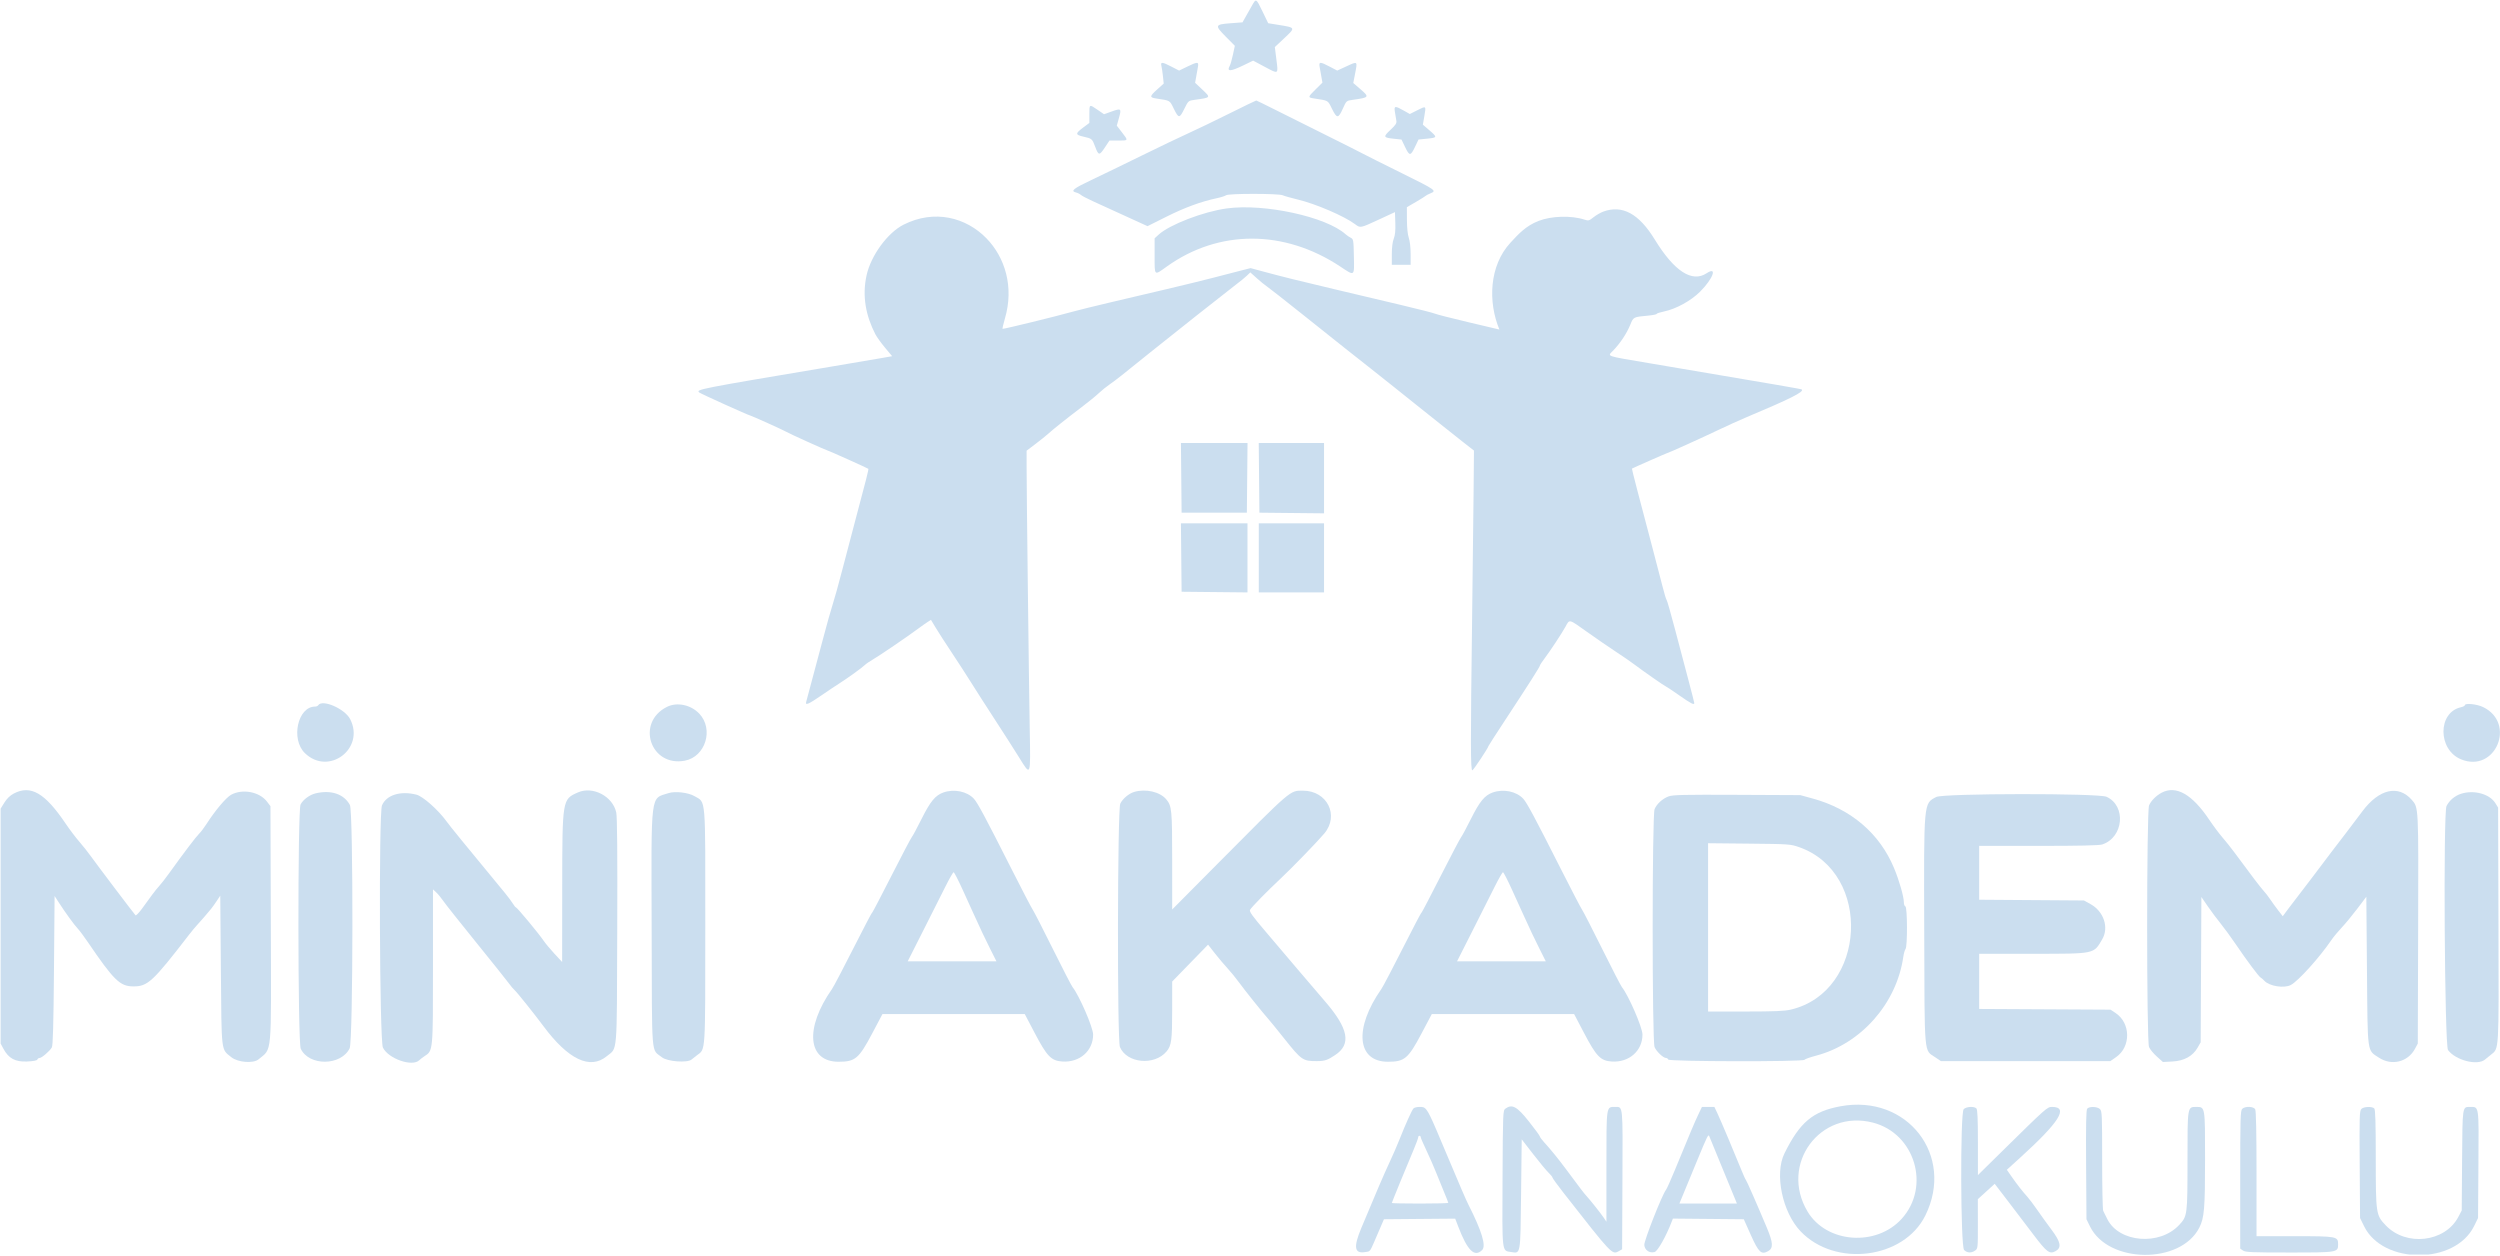 <svg width="400" height="201" viewBox="0 0 400 201" fill="none" xmlns="http://www.w3.org/2000/svg">
<g clip-path="url(#clip0_9_31)">
<path fill-rule="evenodd" clip-rule="evenodd" d="M92.47 126.787C89.968 127.89 89.971 127.872 89.955 141.867L89.942 153.916L88.73 152.616C88.063 151.901 87.266 150.943 86.959 150.487C86.208 149.374 82.726 145.181 82.553 145.181C82.478 145.181 82.259 144.916 82.068 144.592C81.877 144.268 81.286 143.477 80.756 142.835C74.113 134.785 72.063 132.272 71.439 131.41C70.099 129.562 67.661 127.405 66.615 127.142C64.064 126.499 61.826 127.199 61.119 128.859C60.588 130.106 60.725 166.496 61.265 167.611C62.131 169.401 65.977 170.738 67.085 169.634C67.241 169.478 67.614 169.191 67.912 168.996C69.298 168.09 69.277 168.305 69.277 154.62V142.299L69.8 142.786C70.088 143.054 70.602 143.68 70.943 144.177C71.283 144.674 73.648 147.656 76.198 150.803C78.747 153.951 81.094 156.888 81.412 157.329C81.73 157.771 82.151 158.268 82.347 158.434C82.692 158.724 85.504 162.239 86.948 164.183C90.912 169.522 94.403 171.187 97.063 169.008C98.832 167.558 98.687 169.268 98.758 148.996C98.802 136.395 98.754 130.717 98.599 129.996C98.038 127.401 94.856 125.736 92.47 126.787Z" fill="#CBDEEF"/>
<path fill-rule="evenodd" clip-rule="evenodd" d="M266.974 127.423C265.996 127.788 265.102 128.601 264.734 129.461C264.326 130.415 264.324 166.559 264.732 167.536C265.024 168.236 266.12 169.277 266.565 169.277C266.713 169.277 266.872 169.39 266.918 169.528C267.028 169.859 288.488 169.899 288.712 169.568C288.791 169.452 289.623 169.155 290.562 168.909C297.748 167.027 303.454 160.571 304.525 153.112C304.604 152.56 304.767 151.985 304.888 151.835C305.209 151.434 305.185 145.135 304.862 145.028C304.728 144.983 304.618 144.697 304.618 144.393C304.618 143.465 303.879 140.883 303.037 138.867C300.736 133.358 296.168 129.454 290.06 127.773L288.052 127.221L277.912 127.173C269.369 127.134 267.645 127.173 266.974 127.423ZM286.528 161.538C298.651 158.681 299.619 139.659 287.851 135.54C286.489 135.064 286.245 135.046 279.869 134.982L273.293 134.915V148.381V161.847L279.267 161.844C283.887 161.842 285.533 161.773 286.528 161.538Z" fill="#CBDEEF"/>
<path fill-rule="evenodd" clip-rule="evenodd" d="M345.884 126.821C345.008 127.275 344.168 128.118 343.851 128.859C343.445 129.807 343.44 166.559 343.845 167.527C343.994 167.882 344.555 168.565 345.092 169.045L346.068 169.918L347.582 169.84C349.455 169.744 350.838 168.985 351.615 167.629L352.108 166.767L352.165 155.144L352.221 143.521L353.24 145.003C353.801 145.819 354.737 147.073 355.32 147.791C355.904 148.509 356.992 150 357.739 151.104C359.421 153.592 361.442 156.302 361.686 156.396C361.787 156.435 362.067 156.678 362.31 156.937C363.118 157.798 365.459 158.166 366.529 157.599C367.729 156.963 371.091 153.24 373.03 150.398C373.371 149.9 374.119 148.996 374.692 148.39C375.266 147.785 376.383 146.432 377.175 145.383L378.614 143.478L378.715 155.323C378.829 168.828 378.71 167.965 380.629 169.227C382.672 170.57 385.264 169.929 386.403 167.798L386.847 166.968L386.903 148.635C386.962 128.902 386.978 129.22 385.888 127.98C383.727 125.518 380.643 126.235 377.973 129.819C377.069 131.034 375.874 132.615 375.317 133.333C374.014 135.016 372.497 137.012 370.053 140.261C368.973 141.697 367.904 143.097 367.678 143.373C367.451 143.65 366.81 144.488 366.253 145.236L365.24 146.596L364.496 145.637C364.086 145.11 363.512 144.317 363.219 143.876C362.926 143.434 362.472 142.846 362.209 142.57C361.777 142.117 360.088 139.897 357.48 136.356C356.955 135.644 356.104 134.576 355.587 133.983C355.071 133.389 354.122 132.119 353.479 131.16C350.743 127.084 348.189 125.625 345.884 126.821Z" fill="#CBDEEF"/>
<path fill-rule="evenodd" clip-rule="evenodd" d="M150.929 126.801C149.649 127.257 148.85 128.228 147.454 131.024C146.737 132.46 146.033 133.77 145.889 133.936C145.745 134.101 144.295 136.857 142.666 140.06C141.037 143.263 139.645 145.929 139.572 145.984C139.499 146.039 139.07 146.807 138.618 147.691C134.671 155.416 133.428 157.802 133.12 158.242C128.713 164.535 129.197 169.88 134.173 169.88C136.829 169.88 137.411 169.392 139.535 165.382L141.194 162.249H152.578H163.962L165.535 165.247C167.526 169.043 168.192 169.729 169.992 169.844C172.757 170.02 174.9 168.137 174.9 165.53C174.9 164.405 172.675 159.275 171.605 157.932C171.429 157.711 170.007 154.955 168.445 151.807C166.883 148.66 165.442 145.851 165.243 145.566C165.044 145.282 163.514 142.345 161.843 139.04C157.671 130.789 156.409 128.433 155.823 127.799C154.725 126.611 152.649 126.188 150.929 126.801ZM155.568 145.755C155.265 145.09 154.613 143.654 154.006 142.319C153.315 140.801 152.675 139.558 152.582 139.558C152.489 139.558 151.905 140.575 151.283 141.817C150.662 143.06 149.046 146.268 147.692 148.946L145.231 153.815H152.332H159.433L158.449 151.857C157.566 150.1 156.984 148.87 155.672 145.984L155.568 145.755Z" fill="#CBDEEF"/>
<path fill-rule="evenodd" clip-rule="evenodd" d="M238.825 126.801C237.545 127.257 236.746 128.228 235.35 131.024C234.633 132.46 233.929 133.77 233.785 133.936C233.641 134.101 232.191 136.857 230.562 140.06C228.933 143.263 227.541 145.929 227.468 145.984C227.395 146.039 226.966 146.807 226.514 147.691C222.567 155.416 221.324 157.802 221.016 158.242C216.609 164.535 217.093 169.88 222.069 169.88C224.725 169.88 225.307 169.392 227.431 165.382L229.09 162.249H240.474H251.858L253.431 165.247C255.422 169.043 256.088 169.729 257.888 169.844C260.653 170.02 262.796 168.137 262.796 165.53C262.796 164.405 260.571 159.275 259.501 157.932C259.325 157.711 257.903 154.955 256.341 151.807C254.779 148.66 253.338 145.851 253.139 145.566C252.94 145.282 251.41 142.345 249.739 139.04C245.567 130.789 244.305 128.433 243.719 127.799C242.621 126.611 240.545 126.188 238.825 126.801ZM243.464 145.755C243.161 145.09 242.508 143.654 241.902 142.319C241.211 140.801 240.571 139.558 240.478 139.558C240.385 139.558 239.801 140.575 239.179 141.817C238.558 143.06 236.942 146.268 235.588 148.946L233.127 153.815H240.228H247.329L246.345 151.857C245.462 150.1 244.88 148.87 243.568 145.984L243.464 145.755Z" fill="#CBDEEF"/>
<path d="M50.42 113.052C50.618 113.052 50.835 112.962 50.904 112.851C51.542 111.818 55.172 113.389 56.03 115.071C58.438 119.791 52.574 124.183 48.781 120.499C46.489 118.273 47.638 113.052 50.42 113.052Z" fill="#CBDEEF"/>
<path d="M48.092 128.715C48.496 127.934 49.549 127.159 50.515 126.932C52.988 126.353 55.026 127.045 55.981 128.789C56.544 129.817 56.507 166.602 55.942 167.74C54.543 170.557 49.447 170.596 48.12 167.8C47.641 166.791 47.615 129.639 48.092 128.715Z" fill="#CBDEEF"/>
<path fill-rule="evenodd" clip-rule="evenodd" d="M2.19 126.973C1.609 127.28 1.098 127.775 0.703 128.413L0.1 129.386V148.177V166.968L0.545 167.798C1.368 169.338 2.439 169.92 4.302 169.841C5.333 169.797 5.921 169.686 5.975 169.525C6.02 169.389 6.182 169.277 6.335 169.277C6.676 169.277 7.958 168.172 8.291 167.593C8.471 167.279 8.56 164.061 8.635 155.266L8.735 143.363L9.421 144.423C10.48 146.059 11.896 148.007 12.442 148.579C12.713 148.864 13.427 149.819 14.029 150.703C18.226 156.868 19.192 157.811 21.322 157.824C23.633 157.839 24.433 157.097 30.271 149.525C30.685 148.987 31.248 148.31 31.522 148.019C32.021 147.489 33.132 146.205 33.779 145.412C33.969 145.18 34.376 144.609 34.683 144.146L35.241 143.302L35.341 155.235C35.454 168.66 35.352 167.81 37.016 169.155C38.054 169.994 40.539 170.188 41.365 169.495C43.56 167.654 43.402 169.401 43.333 147.775L43.273 128.985L42.709 128.246C41.518 126.684 38.8 126.168 36.988 127.159C36.166 127.608 34.437 129.661 33.001 131.895C32.622 132.485 32.104 133.163 31.851 133.401C31.406 133.821 29.389 136.48 27.113 139.65C26.508 140.492 25.783 141.426 25.502 141.725C25.221 142.024 24.695 142.676 24.333 143.173C23.971 143.67 23.26 144.646 22.753 145.343C22.246 146.04 21.763 146.537 21.681 146.447C21.384 146.125 15.342 138.136 14.571 137.045C14.136 136.43 13.293 135.366 12.699 134.68C12.105 133.995 11.132 132.711 10.537 131.827C7.196 126.862 4.914 125.535 2.19 126.973Z" fill="#CBDEEF"/>
<path fill-rule="evenodd" clip-rule="evenodd" d="M200.31 0.904C200.029 1.401 199.574 2.205 199.3 2.692L198.8 3.577L196.874 3.721C194.371 3.909 194.324 4.05 196.15 5.891L197.576 7.329L197.273 8.735C197.107 9.508 196.884 10.297 196.779 10.489C196.23 11.483 196.824 11.479 198.905 10.473L200.502 9.701L202.37 10.697C204.608 11.891 204.53 11.942 204.221 9.496L203.973 7.53L205.4 6.192C207.338 4.376 207.365 4.436 204.418 3.959L202.912 3.715L202.013 1.857C200.972 -0.291 200.982 -0.286 200.31 0.904ZM185.824 10.537C185.893 10.81 186.004 11.56 186.071 12.203L186.193 13.373L185.165 14.297C183.916 15.42 183.896 15.59 184.99 15.759C187.297 16.114 187.128 16.016 187.808 17.394C188.592 18.983 188.717 18.983 189.501 17.394C190.122 16.135 190.148 16.112 191.1 15.979C193.814 15.599 193.772 15.66 192.296 14.264L191.218 13.245L191.387 12.295C191.48 11.773 191.608 11.052 191.671 10.693C191.817 9.86 191.613 9.857 189.945 10.667L188.655 11.294L187.442 10.667C185.948 9.895 185.657 9.872 185.824 10.537ZM211.14 10.693C211.203 11.052 211.33 11.768 211.422 12.284L211.589 13.223L210.513 14.285C209.218 15.565 209.214 15.593 210.291 15.759C212.599 16.114 212.43 16.016 213.11 17.394C213.898 18.994 214.131 18.994 214.848 17.395C215.418 16.124 215.428 16.115 216.396 15.98C219.127 15.597 219.157 15.553 217.599 14.208L216.524 13.28L216.789 11.911C217.218 9.692 217.293 9.756 215.316 10.667L213.956 11.294L212.751 10.661C211.209 9.852 210.994 9.856 211.14 10.693ZM196.687 18.168C194.367 19.325 191.431 20.739 190.161 21.311C188.891 21.883 185.537 23.489 182.707 24.88C179.878 26.271 176.241 28.035 174.625 28.799C171.71 30.177 171.235 30.566 172.175 30.802C172.443 30.869 172.782 31.038 172.928 31.177C173.074 31.316 173.916 31.761 174.799 32.165C175.683 32.569 178.025 33.639 180.005 34.543L183.605 36.186L186.632 34.671C189.559 33.206 192.171 32.246 194.679 31.715C195.341 31.575 196.01 31.362 196.165 31.242C196.552 30.943 204.588 30.946 205.24 31.245C205.506 31.367 206.581 31.672 207.631 31.923C210.506 32.61 215.099 34.584 216.804 35.865C217.662 36.51 217.634 36.515 220.597 35.141L223.193 33.937L223.251 35.677C223.292 36.894 223.217 37.649 223 38.19C222.807 38.674 222.691 39.601 222.691 40.667V42.369H224.197H225.703L225.7 40.612C225.698 39.596 225.575 38.517 225.407 38.052C225.23 37.559 225.115 36.457 225.109 35.2L225.1 33.15L226.556 32.305C227.357 31.84 228.057 31.402 228.112 31.331C228.168 31.26 228.507 31.083 228.865 30.938C229.913 30.514 229.774 30.417 224.247 27.687C221.348 26.255 218.569 24.864 218.072 24.594C217.575 24.325 214.756 22.906 211.806 21.44C208.857 19.974 205.243 18.171 203.774 17.432C202.306 16.694 201.059 16.084 201.004 16.078C200.949 16.071 199.006 17.012 196.687 18.168ZM174.297 18.269V19.671L173.293 20.42C172.028 21.365 172.035 21.566 173.343 21.861C174.715 22.17 174.749 22.199 175.23 23.483C175.764 24.911 175.9 24.921 176.777 23.6L177.514 22.49H178.918C180.567 22.49 180.551 22.524 179.504 21.166L178.687 20.107L179.03 18.883C179.459 17.355 179.389 17.292 177.876 17.836L176.645 18.279L175.62 17.573C174.28 16.651 174.297 16.642 174.297 18.269ZM223.182 17.901C223.255 18.382 223.359 19.008 223.413 19.292C223.493 19.715 223.324 19.983 222.494 20.76C221.277 21.898 221.316 22.017 222.967 22.193L224.243 22.33L224.809 23.514C225.515 24.991 225.69 24.991 226.397 23.511L226.965 22.324L228.342 22.186C229.991 22.02 230.005 21.969 228.688 20.835L227.658 19.947L227.895 18.585C228.189 16.898 228.207 16.913 226.762 17.643L225.571 18.244L224.741 17.772C223.178 16.885 223.03 16.897 223.182 17.901ZM196.285 33.348C192.544 33.86 187.141 35.936 185.388 37.537L184.739 38.13V40.953C184.739 44.214 184.633 44.122 186.684 42.65C194.984 36.696 205.469 36.695 214.448 42.65C216.792 44.205 216.688 44.283 216.622 41.02C216.569 38.392 216.545 38.254 216.116 38.04C215.868 37.917 215.504 37.67 215.307 37.491C212.204 34.683 202.302 32.526 196.285 33.348ZM256.526 33.856C256.084 34.018 255.382 34.424 254.964 34.76C254.265 35.322 254.152 35.351 253.51 35.139C251.425 34.451 248.207 34.544 246.156 35.353C244.155 36.142 243.022 37.365 241.652 38.855C238.269 42.536 238.061 48.312 239.904 52.727L234.962 51.558C232.244 50.916 229.839 50.301 229.618 50.193C229.398 50.084 226.913 49.45 224.096 48.782C221.28 48.115 216.536 46.991 213.554 46.285C207.674 44.893 205.214 44.282 202.106 43.442L200.095 42.899L198.391 43.333C197.454 43.572 195.512 44.074 194.076 44.449C192.641 44.824 189.342 45.631 186.747 46.242C184.152 46.853 180.04 47.821 177.61 48.393C175.181 48.966 172.56 49.611 171.787 49.828C168.986 50.613 160.778 52.625 160.422 52.614C160.355 52.612 160.52 51.865 160.788 50.954C162.272 45.904 160.799 41.179 157.831 38.13C154.571 34.781 149.506 33.456 144.573 35.946C142.015 37.238 139.35 40.884 138.652 44.047C137.91 47.408 138.555 50.561 140.062 53.486C140.282 53.912 140.975 54.875 141.602 55.626L142.743 56.992L141 57.299C140.041 57.469 136.501 58.07 133.133 58.636C111.649 62.246 111.301 62.314 111.892 62.805C112.129 63.001 119.793 66.466 119.991 66.466C120.143 66.466 125.599 68.929 125.809 69.092C126.03 69.264 132.271 72.088 132.43 72.088C132.558 72.088 138.827 74.905 138.931 75.009C139.01 75.088 138.612 76.658 136.644 84.036C136.172 85.803 135.317 89.056 134.744 91.265C134.171 93.474 133.492 95.914 133.235 96.687C132.978 97.46 132.256 100.035 131.63 102.41C130.49 106.733 129.181 111.639 128.99 112.299C128.812 112.917 129.36 112.686 131.383 111.293C132.464 110.549 133.774 109.673 134.295 109.346C135.527 108.572 137.958 106.818 138.382 106.396C138.565 106.214 139.153 105.812 139.688 105.502C140.712 104.911 145.174 101.872 146.888 100.598C147.44 100.188 148.131 99.7 148.423 99.515L148.955 99.177L149.716 100.442C150.134 101.138 151.295 102.938 152.296 104.443C153.297 105.948 154.701 108.116 155.415 109.262C156.129 110.408 157.846 113.085 159.23 115.211C160.614 117.336 162.334 120.024 163.052 121.184C164.951 124.251 164.894 124.399 164.759 116.717C164.62 108.851 164.257 78.498 164.257 74.754V72.111L165.713 71.007C166.514 70.4 167.395 69.693 167.671 69.436C168.355 68.799 170.789 66.861 173.092 65.12C174.142 64.326 175.368 63.326 175.817 62.897C176.266 62.469 177.079 61.814 177.624 61.444C178.455 60.878 179.667 59.922 184.036 56.387C186.463 54.423 196.768 46.271 197.682 45.592C198.339 45.104 199.141 44.452 199.464 44.143L200.051 43.583L201.08 44.509C201.645 45.019 202.334 45.581 202.61 45.758C202.887 45.935 205.605 48.069 208.652 50.5C215.453 55.926 215.88 56.266 219.378 59.017C220.924 60.234 222.641 61.597 223.193 62.047C223.745 62.497 225.134 63.608 226.279 64.515C227.425 65.422 229.261 66.888 230.36 67.771C231.459 68.655 233.14 69.988 234.095 70.734L235.833 72.091L235.776 78.565C235.745 82.127 235.636 91.456 235.534 99.297C235.277 119.043 235.285 123.345 235.577 123.248C235.782 123.18 238.153 119.608 238.153 119.368C238.153 119.319 239.357 117.449 240.828 115.212C244.602 109.475 246.385 106.675 246.386 106.487C246.387 106.398 246.753 105.843 247.199 105.254C248.046 104.137 249.966 101.219 250.487 100.256C251.143 99.045 250.984 99.007 253.846 101.047C255.32 102.097 257.43 103.549 258.534 104.272C259.639 104.996 260.981 105.921 261.517 106.328C262.889 107.369 266.432 109.839 266.552 109.839C266.608 109.839 267.556 110.472 268.661 111.245C270.574 112.584 271.084 112.847 271.084 112.492C271.084 112.405 270.689 110.846 270.205 109.028C269.721 107.21 268.756 103.554 268.059 100.904C267.363 98.253 266.731 96.039 266.655 95.984C266.579 95.929 266.292 94.98 266.016 93.876C265.741 92.771 264.951 89.744 264.261 87.149C262.36 80 261.067 75.01 261.108 74.979C261.222 74.892 266.678 72.49 266.759 72.49C266.917 72.49 272.374 70.023 274.983 68.772C276.298 68.141 278.286 67.242 279.4 66.773C286.428 63.819 288.668 62.698 288.293 62.322C288.204 62.233 286.006 61.854 264.082 58.145C256.633 56.885 257.172 57.071 258.114 56.085C259.209 54.941 260.241 53.431 260.842 51.966C261.361 50.701 261.314 50.725 263.705 50.498C264.45 50.428 265.06 50.305 265.06 50.225C265.06 50.145 265.597 49.97 266.252 49.834C268.159 49.44 270.56 48.122 272.008 46.674C274.108 44.574 274.83 42.549 273.061 43.719C270.732 45.26 267.875 43.402 264.762 38.323C262.222 34.178 259.573 32.742 256.526 33.856ZM189.056 82.028H194.277H199.498L199.605 70.884H188.949L189.056 82.028ZM201.506 82.028L211.847 82.135V70.884H201.399L201.506 82.028ZM189.056 94.679L199.598 94.786V83.735H188.949L189.056 94.679ZM201.406 94.779H211.847V83.735H201.406V94.779Z" fill="#CBDEEF"/>
<path d="M393.753 113.158C394.096 113.082 394.378 112.937 394.378 112.835C394.378 112.453 396.308 112.65 397.302 113.133C402.642 115.73 399.266 123.737 393.775 121.496C390.026 119.966 390.01 113.98 393.753 113.158Z" fill="#CBDEEF"/>
<path d="M391.444 128.958C391.914 128.048 392.775 127.322 393.755 127.007C395.833 126.34 398.333 127.021 399.257 128.506L399.699 129.217L399.755 147.892C399.817 168.573 399.868 167.701 398.53 168.772C398.179 169.053 397.758 169.395 397.596 169.531C396.383 170.547 392.891 169.647 391.683 168.007C391.135 167.264 390.907 129.996 391.444 128.958Z" fill="#CBDEEF"/>
<path d="M240.407 188.51C240.46 177.943 240.472 177.671 240.863 177.384C241.931 176.604 242.719 177.031 244.61 179.418C245.572 180.633 246.366 181.717 246.374 181.827C246.381 181.938 246.681 182.349 247.039 182.74C248.092 183.891 249.271 185.337 250.47 186.948C253.088 190.463 253.408 190.883 253.759 191.265C254.396 191.958 256.105 194.105 256.576 194.805L257.028 195.476V186.66C257.028 176.772 256.978 177.108 258.44 177.108C259.693 177.108 259.647 176.638 259.59 188.77L259.538 199.884L259 200.187C257.934 200.785 257.946 200.798 250.148 190.83C249.183 189.597 248.394 188.507 248.394 188.408C248.394 188.309 248.115 187.962 247.775 187.638C247.434 187.314 246.328 185.978 245.315 184.671L243.474 182.294L243.373 191.063C243.26 200.94 243.326 200.563 241.767 200.322C240.283 200.092 240.345 200.63 240.407 188.51Z" fill="#CBDEEF"/>
<path d="M314.257 200C313.687 199.43 313.621 178.102 314.188 177.476C314.57 177.054 315.85 176.974 316.225 177.349C316.4 177.524 316.466 179.016 316.466 182.801V188.012L320.331 184.208C327.475 177.179 327.554 177.108 328.337 177.108C331.015 177.108 329.511 179.517 323.321 185.142L321.094 187.166L321.822 188.212C322.728 189.512 323.626 190.663 324.355 191.458C324.663 191.794 325.381 192.746 325.951 193.574C326.521 194.403 327.561 195.845 328.262 196.78C329.723 198.728 329.891 199.622 328.902 200.175C327.942 200.711 327.493 200.379 325.35 197.543C324.244 196.078 322.396 193.649 321.245 192.145L319.152 189.41L317.803 190.639L316.454 191.867L316.46 195.822C316.466 199.684 316.455 199.784 316.02 200.089C315.411 200.515 314.738 200.481 314.257 200Z" fill="#CBDEEF"/>
<path d="M333.777 186.376C333.734 179.98 333.781 177.596 333.952 177.39C334.273 177.004 335.53 177.035 335.978 177.441C336.322 177.752 336.345 178.272 336.345 185.576C336.345 189.868 336.419 193.536 336.51 193.728C336.6 193.919 336.903 194.528 337.182 195.08C339.073 198.822 345.532 199.345 348.653 196.008C349.979 194.59 349.998 194.449 349.999 185.737C350 176.983 349.98 177.108 351.406 177.108C352.827 177.108 352.811 177.016 352.81 185.436C352.808 193.378 352.685 194.851 351.893 196.415C348.898 202.325 337.333 202.203 334.4 196.23L333.835 195.08L333.777 186.376Z" fill="#CBDEEF"/>
<path d="M358.434 188.758C358.434 179.009 358.47 177.703 358.749 177.424C359.214 176.96 360.574 177.007 360.836 177.497C360.972 177.75 361.044 181.361 361.044 187.838V197.791H367.169C373.92 197.791 374.096 197.824 374.096 199.096C374.096 200.388 374.018 200.402 366.31 200.402C360.314 200.402 359.263 200.357 358.88 200.089L358.434 199.776V188.758Z" fill="#CBDEEF"/>
<path d="M377.55 186.324C377.496 178.644 377.524 177.726 377.816 177.434C378.197 177.053 379.528 176.998 379.88 177.349C380.058 177.528 380.121 179.559 380.123 185.231C380.126 194.245 380.151 194.414 381.725 196.064C384.992 199.486 391.191 198.766 393.327 194.716L393.876 193.675L393.934 185.653C393.999 176.914 393.97 177.108 395.191 177.108C396.669 177.108 396.613 176.73 396.546 186.324L396.486 194.889L395.845 196.19C392.81 202.349 381.294 202.368 378.265 196.218L377.61 194.889L377.55 186.324Z" fill="#CBDEEF"/>
<path fill-rule="evenodd" clip-rule="evenodd" d="M226.14 177.367C225.862 177.702 224.856 179.939 223.953 182.229C223.561 183.223 222.835 184.895 222.34 185.944C221.502 187.721 220.024 191.16 217.797 196.513C216.529 199.562 216.7 200.612 218.421 200.332C218.689 200.289 218.858 200.284 218.998 200.219C219.32 200.067 219.488 199.591 220.359 197.569L221.431 195.08L227.131 195.03L232.831 194.981L233.311 196.235C234.793 200.11 235.927 201.222 237.149 200C237.807 199.342 237.081 196.944 234.959 192.771C234.555 191.977 233.702 189.999 231.322 184.337C228.848 178.451 228.399 177.357 227.693 177.154C227.521 177.104 227.333 177.108 227.097 177.108C226.688 177.108 226.258 177.225 226.14 177.367ZM228.237 184.091C227.727 183.018 227.309 182.046 227.309 181.933C227.309 181.82 227.219 181.727 227.108 181.727C226.998 181.727 226.908 181.843 226.908 181.984C226.908 182.125 226.583 183.006 226.186 183.942C225.022 186.683 222.691 192.377 222.691 192.478C222.691 192.529 224.724 192.57 227.209 192.57C229.694 192.57 231.727 192.518 231.727 192.455C231.727 192.391 231.416 191.6 231.037 190.697C230.657 189.795 230.08 188.379 229.755 187.55C229.43 186.722 228.747 185.165 228.237 184.091Z" fill="#CBDEEF"/>
<path fill-rule="evenodd" clip-rule="evenodd" d="M271.712 178.363C271.137 179.569 270.48 181.127 267.963 187.249C267.327 188.795 266.698 190.196 266.566 190.361C265.935 191.151 263.024 198.553 263.087 199.207C263.167 200.035 263.899 200.535 264.727 200.327C265.23 200.201 266.576 197.813 267.489 195.429L267.663 194.974L273.335 195.027L279.007 195.08L280.128 197.59C281.378 200.387 281.811 200.794 282.895 200.188C283.748 199.712 283.707 198.857 282.721 196.498C281.187 192.829 279.445 188.857 279.325 188.755C279.26 188.7 278.97 188.067 278.681 187.349C277.589 184.639 275.282 179.176 274.801 178.163L274.302 177.108H273.306H272.31L271.712 178.363ZM277.725 192.118C277.627 191.87 276.67 189.543 275.598 186.948C274.525 184.352 273.584 182.059 273.506 181.85C273.334 181.389 273.253 181.548 271.479 185.843C270.899 187.249 270.16 189.04 269.691 190.175L269.691 190.176L269.469 190.713L268.701 192.57H273.301H277.902L277.725 192.118Z" fill="#CBDEEF"/>
<path fill-rule="evenodd" clip-rule="evenodd" d="M294.478 177.003C290.041 177.823 287.981 179.555 285.515 184.538C283.897 187.808 285.164 193.943 288.091 197.011C293.633 202.822 304.607 201.439 308.047 194.495C312.807 184.886 305.16 175.028 294.478 177.003ZM304.28 194.995C308.928 189.85 306.398 181.372 299.692 179.625C291.216 177.417 284.68 186.289 289.21 193.851C292.243 198.915 300.193 199.518 304.28 194.995Z" fill="#CBDEEF"/>
<path d="M179.245 128.583C179.614 127.807 180.608 126.967 181.463 126.71C183.298 126.16 185.583 126.684 186.597 127.889C187.49 128.951 187.548 129.549 187.549 137.768L187.55 145.516L194.629 138.385C206.77 126.153 206.359 126.506 208.472 126.506C212.352 126.506 214.326 130.476 211.882 133.366C210.747 134.709 206.71 138.874 204.92 140.549C202.724 142.605 200.229 145.155 200.006 145.572C199.858 145.847 200.366 146.555 202.547 149.113C204.047 150.871 206.342 153.574 207.648 155.12C208.954 156.667 210.884 158.926 211.937 160.141C215.785 164.577 216.261 167.1 213.58 168.837C212.491 169.542 212.095 169.779 210.685 169.779C208.441 169.779 208.24 169.639 205.446 166.13C204.319 164.713 203.191 163.328 202.942 163.052C202.121 162.145 199.088 158.358 198.198 157.129C197.718 156.466 196.906 155.472 196.393 154.92C195.88 154.367 194.972 153.292 194.375 152.53L193.289 151.144L190.419 154.094L187.55 157.045L187.549 161.605C187.548 166.419 187.428 167.308 186.654 168.227C184.701 170.548 180.293 170.134 179.189 167.527C178.736 166.456 178.789 129.544 179.245 128.583Z" fill="#CBDEEF"/>
<path fill-rule="evenodd" clip-rule="evenodd" d="M309.805 127.515C307.763 128.594 307.811 128.06 307.876 148.996C307.939 169.422 307.807 167.92 309.656 169.177L310.542 169.779H324.096H337.651L338.585 169.131C340.968 167.476 340.919 163.69 338.494 162.085L337.68 161.546L327.174 161.489L316.667 161.432V157.021V152.61L325.151 152.606C335.288 152.601 334.953 152.67 336.348 150.301C337.461 148.412 336.614 145.838 334.492 144.662L333.434 144.076L325.05 144.016L316.667 143.956V139.648V135.341H326.175C332.749 135.341 335.894 135.271 336.366 135.113C339.782 133.969 340.231 128.948 337.048 127.486C335.772 126.9 310.92 126.927 309.805 127.515Z" fill="#CBDEEF"/>
<path d="M109.588 121.705C104.068 122.773 101.684 115.597 106.727 113.093C108.331 112.297 110.541 112.765 111.887 114.187C114.233 116.665 112.887 121.067 109.588 121.705Z" fill="#CBDEEF"/>
<path d="M104.264 148.549C104.202 126.399 104.019 127.851 106.981 126.895C108.024 126.558 110.131 126.805 111.11 127.379C112.975 128.471 112.852 127.002 112.847 148.206C112.842 168.824 112.908 167.797 111.521 168.839C111.204 169.078 110.811 169.387 110.648 169.526C109.978 170.098 106.756 169.853 105.906 169.165C104.154 167.748 104.324 169.886 104.264 148.549Z" fill="#CBDEEF"/>
</g>
<defs>
<clipPath id="clip0_9_31">
<rect width="400" height="200.726" fill="white"/>
</clipPath>
</defs>
</svg>
